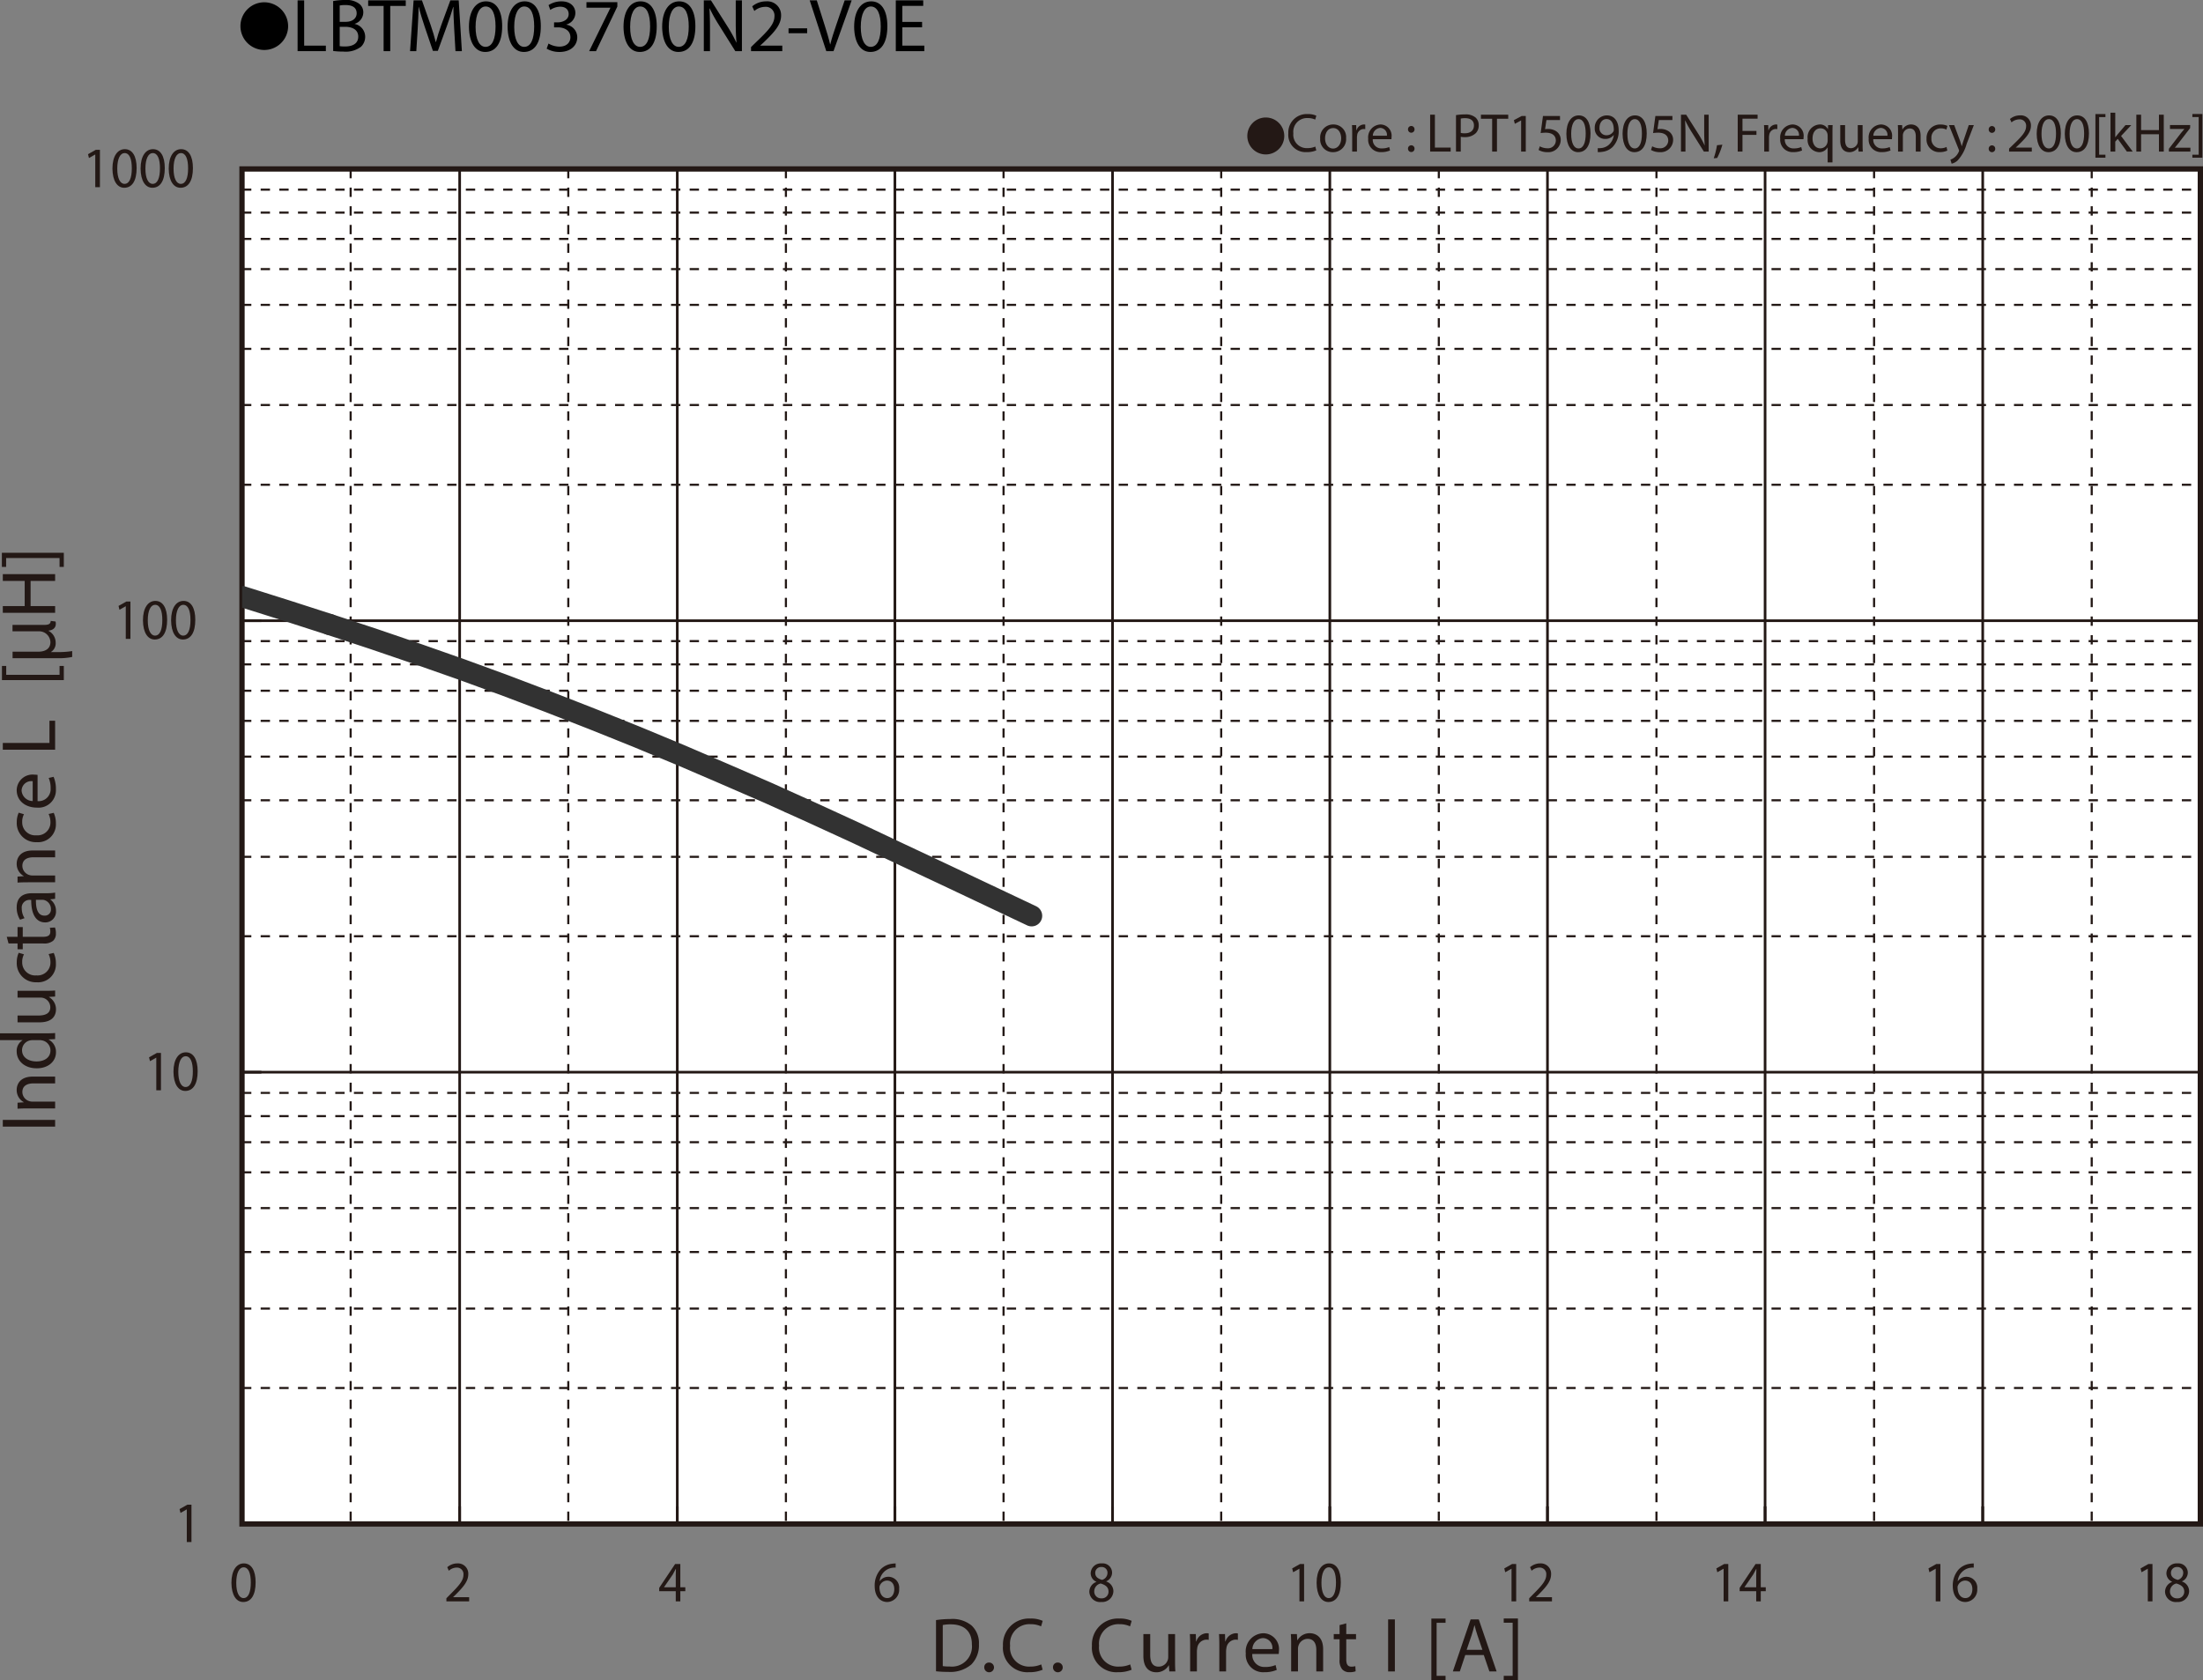<svg id="レイヤー_1" data-name="レイヤー 1" xmlns="http://www.w3.org/2000/svg" xmlns:xlink="http://www.w3.org/1999/xlink" viewBox="0 0 321.728 245.425">
  <rect x="0" y="0" width="321.728" height="245.425" fill="#808080" stroke="none"/>
  <defs>
    <style>
      .cls-1, .cls-4, .cls-5, .cls-6, .cls-8 {
        fill: none;
      }

      .cls-2 {
        fill: #231815;
      }

      .cls-3 {
        fill: #fff;
      }

      .cls-4, .cls-5, .cls-6 {
        stroke: #231815;
      }

      .cls-4, .cls-5 {
        stroke-miterlimit: 3.864;
      }

      .cls-4 {
        stroke-width: 0.309px;
        stroke-dasharray: 1.362 1.362;
      }

      .cls-5 {
        stroke-width: 0.386px;
      }

      .cls-6 {
        stroke-miterlimit: 10;
        stroke-width: 0.773px;
      }

      .cls-7 {
        clip-path: url(#clip-path);
      }

      .cls-8 {
        stroke: #323232;
        stroke-linecap: round;
        stroke-linejoin: round;
        stroke-width: 3.09px;
      }
    </style>
    <clipPath id="clip-path" transform="translate(-2.148 -1.737)">
      <rect class="cls-1" x="37.514" y="87.357" width="14.502" height="7.247"/>
    </clipPath>
  </defs>
  <title>TM_DC-Bias2-LBTM003700N2-V0E</title>
  <g>
    <path class="cls-2" d="M187.006,18.901a2.698,2.698,0,1,1-2.699,2.698A2.694,2.694,0,0,1,187.006,18.901Z" transform="translate(-2.148 -1.737)"/>
    <path class="cls-2" d="M194.381,23.702a3.454,3.454,0,0,1-1.424.256,2.518,2.518,0,0,1-2.662-2.727,2.682,2.682,0,0,1,2.814-2.831,2.891,2.891,0,0,1,1.279.24l-.168.568a2.529,2.529,0,0,0-1.087-.224,2.004,2.004,0,0,0-2.103,2.223,1.959,1.959,0,0,0,2.07,2.167,2.782,2.782,0,0,0,1.135-.224Z" transform="translate(-2.148 -1.737)"/>
    <path class="cls-2" d="M198.733,21.911a1.891,1.891,0,0,1-1.927,2.055,1.84,1.84,0,0,1-1.855-1.991,1.89,1.89,0,0,1,1.919-2.055A1.833,1.833,0,0,1,198.733,21.911Zm-3.07.04c0,.847.487,1.487,1.175,1.487.672,0,1.176-.631,1.176-1.503,0-.656-.328-1.487-1.159-1.487C196.022,20.448,195.663,21.215,195.663,21.951Z" transform="translate(-2.148 -1.737)"/>
    <path class="cls-2" d="M199.623,21.215c0-.456-.008-.848-.032-1.208h.616l.023.76h.031a1.163,1.163,0,0,1,1.072-.848.746.746,0,0,1,.199.024v.664a1.042,1.042,0,0,0-.239-.024.986.986,0,0,0-.943.903,1.913,1.913,0,0,0-.032.328v2.063h-.695Z" transform="translate(-2.148 -1.737)"/>
    <path class="cls-2" d="M202.631,22.071a1.239,1.239,0,0,0,1.327,1.343,2.545,2.545,0,0,0,1.071-.2l.12.503a3.128,3.128,0,0,1-1.287.24,1.797,1.797,0,0,1-1.903-1.951,1.879,1.879,0,0,1,1.814-2.087,1.64,1.64,0,0,1,1.6,1.823,2.706,2.706,0,0,1-.023.328Zm2.062-.503a1.002,1.002,0,0,0-.975-1.144,1.166,1.166,0,0,0-1.08,1.144Z" transform="translate(-2.148 -1.737)"/>
    <path class="cls-2" d="M207.774,20.647a.477.477,0,1,1,.952,0,.476.476,0,1,1-.952,0Zm0,2.823a.477.477,0,1,1,.952,0,.476.476,0,1,1-.952,0Z" transform="translate(-2.148 -1.737)"/>
    <path class="cls-2" d="M211.007,18.489h.695v4.806h2.303v.584h-2.998Z" transform="translate(-2.148 -1.737)"/>
    <path class="cls-2" d="M214.782,18.553a8.103,8.103,0,0,1,1.335-.104,2.218,2.218,0,0,1,1.512.448,1.449,1.449,0,0,1,.472,1.127,1.587,1.587,0,0,1-.415,1.151,2.237,2.237,0,0,1-1.648.592,2.387,2.387,0,0,1-.559-.048v2.159h-.696Zm.696,2.599a2.324,2.324,0,0,0,.575.056c.84,0,1.352-.408,1.352-1.151,0-.712-.504-1.056-1.271-1.056a2.893,2.893,0,0,0-.655.056Z" transform="translate(-2.148 -1.737)"/>
    <path class="cls-2" d="M220.062,19.081h-1.639v-.592h3.989v.592h-1.646v4.797h-.704Z" transform="translate(-2.148 -1.737)"/>
    <path class="cls-2" d="M224.294,19.336h-.017l-.903.488-.136-.536,1.135-.608h.6v5.197H224.294Z" transform="translate(-2.148 -1.737)"/>
    <path class="cls-2" d="M229.973,19.272h-1.982L227.79,20.608a2.756,2.756,0,0,1,.424-.032,2.195,2.195,0,0,1,1.119.28,1.481,1.481,0,0,1,.743,1.335,1.802,1.802,0,0,1-1.935,1.775,2.539,2.539,0,0,1-1.295-.32l.176-.536a2.327,2.327,0,0,0,1.111.288,1.147,1.147,0,0,0,1.231-1.127c-.008-.672-.456-1.151-1.495-1.151a5.389,5.389,0,0,0-.72.056l.336-2.495h2.486Z" transform="translate(-2.148 -1.737)"/>
    <path class="cls-2" d="M234.428,21.224c0,1.767-.655,2.742-1.807,2.742-1.016,0-1.703-.951-1.719-2.67,0-1.743.752-2.703,1.807-2.703C233.805,18.593,234.428,19.568,234.428,21.224Zm-2.822.08c0,1.352.416,2.119,1.056,2.119.72,0,1.063-.84,1.063-2.167,0-1.279-.328-2.119-1.056-2.119C232.054,19.137,231.605,19.888,231.605,21.303Z" transform="translate(-2.148 -1.737)"/>
    <path class="cls-2" d="M235.486,23.382a2.929,2.929,0,0,0,.567-.024,1.96,1.96,0,0,0,1.087-.504,2.28,2.28,0,0,0,.688-1.383h-.023a1.524,1.524,0,0,1-1.224.56,1.505,1.505,0,0,1-1.535-1.591,1.782,1.782,0,0,1,1.775-1.847c1.063,0,1.719.864,1.719,2.191a3.283,3.283,0,0,1-.896,2.438,2.595,2.595,0,0,1-1.512.696,3.276,3.276,0,0,1-.646.04Zm.256-2.991a.999.999,0,0,0,.999,1.104,1.165,1.165,0,0,0,1.023-.543.464.464,0,0,0,.063-.256c0-.888-.327-1.567-1.062-1.567C236.166,19.128,235.742,19.656,235.742,20.392Z" transform="translate(-2.148 -1.737)"/>
    <path class="cls-2" d="M242.637,21.224c0,1.767-.656,2.742-1.808,2.742-1.016,0-1.703-.951-1.719-2.67,0-1.743.751-2.703,1.807-2.703C242.013,18.593,242.637,19.568,242.637,21.224Zm-2.823.08c0,1.352.416,2.119,1.056,2.119.72,0,1.063-.84,1.063-2.167,0-1.279-.328-2.119-1.056-2.119C240.262,19.137,239.813,19.888,239.813,21.303Z" transform="translate(-2.148 -1.737)"/>
    <path class="cls-2" d="M246.389,19.272h-1.983l-.2,1.335a2.777,2.777,0,0,1,.424-.032,2.193,2.193,0,0,1,1.119.28,1.481,1.481,0,0,1,.744,1.335,1.803,1.803,0,0,1-1.935,1.775,2.546,2.546,0,0,1-1.296-.32l.176-.536a2.333,2.333,0,0,0,1.111.288,1.148,1.148,0,0,0,1.232-1.127c-.009-.672-.456-1.151-1.496-1.151a5.386,5.386,0,0,0-.719.056l.336-2.495h2.486Z" transform="translate(-2.148 -1.737)"/>
    <path class="cls-2" d="M247.638,23.878V18.489h.759l1.728,2.727a15.326,15.326,0,0,1,.968,1.751l.016-.008c-.064-.72-.08-1.375-.08-2.215V18.489h.656v5.389h-.704l-1.711-2.734a16.966,16.966,0,0,1-1.007-1.799l-.024.008c.04.68.056,1.327.056,2.223v2.303Z" transform="translate(-2.148 -1.737)"/>
    <path class="cls-2" d="M252.422,24.861a11.504,11.504,0,0,0,.479-1.911l.784-.08a9.746,9.746,0,0,1-.76,1.943Z" transform="translate(-2.148 -1.737)"/>
    <path class="cls-2" d="M255.926,18.489h2.902v.584h-2.207v1.791h2.039v.576h-2.039v2.438h-.695Z" transform="translate(-2.148 -1.737)"/>
    <path class="cls-2" d="M259.797,21.215c0-.456-.008-.848-.031-1.208h.615l.024.76h.032a1.161,1.161,0,0,1,1.071-.848.764.764,0,0,1,.2.024v.664a1.057,1.057,0,0,0-.24-.024.986.986,0,0,0-.943.903,2.018,2.018,0,0,0-.032.328v2.063h-.696Z" transform="translate(-2.148 -1.737)"/>
    <path class="cls-2" d="M262.805,22.071a1.24,1.24,0,0,0,1.328,1.343,2.54,2.54,0,0,0,1.07-.2l.121.503a3.13,3.13,0,0,1-1.288.24,1.798,1.798,0,0,1-1.903-1.951,1.879,1.879,0,0,1,1.815-2.087,1.639,1.639,0,0,1,1.599,1.823,2.706,2.706,0,0,1-.023.328Zm2.063-.503a1.002,1.002,0,0,0-.976-1.144,1.167,1.167,0,0,0-1.08,1.144Z" transform="translate(-2.148 -1.737)"/>
    <path class="cls-2" d="M269.06,23.278h-.017a1.375,1.375,0,0,1-1.263.688,1.765,1.765,0,0,1-1.64-1.959,1.854,1.854,0,0,1,1.752-2.087,1.272,1.272,0,0,1,1.191.672h.016l.023-.584h.664c-.016.328-.023.664-.023,1.063v4.39h-.704Zm0-1.703a1.18,1.18,0,0,0-.032-.296,1.028,1.028,0,0,0-1.008-.799c-.727,0-1.166.616-1.166,1.487,0,.768.367,1.439,1.143,1.439a1.048,1.048,0,0,0,1.008-.768,1.21,1.21,0,0,0,.056-.336Z" transform="translate(-2.148 -1.737)"/>
    <path class="cls-2" d="M274.163,22.822c0,.4.009.752.032,1.056h-.624l-.04-.632h-.016a1.455,1.455,0,0,1-1.279.72c-.607,0-1.336-.336-1.336-1.695V20.008h.704v2.143c0,.736.224,1.231.864,1.231a1.018,1.018,0,0,0,.927-.64,1.028,1.028,0,0,0,.063-.36v-2.375h.704Z" transform="translate(-2.148 -1.737)"/>
    <path class="cls-2" d="M275.725,22.071a1.24,1.24,0,0,0,1.328,1.343,2.54,2.54,0,0,0,1.07-.2l.121.503a3.13,3.13,0,0,1-1.288.24,1.798,1.798,0,0,1-1.903-1.951,1.879,1.879,0,0,1,1.815-2.087,1.639,1.639,0,0,1,1.599,1.823,2.706,2.706,0,0,1-.023.328Zm2.063-.503a1.002,1.002,0,0,0-.976-1.144,1.167,1.167,0,0,0-1.08,1.144Z" transform="translate(-2.148 -1.737)"/>
    <path class="cls-2" d="M279.341,21.056c0-.4-.008-.728-.032-1.048h.624l.04.64h.016a1.425,1.425,0,0,1,1.279-.728c.536,0,1.367.32,1.367,1.647v2.311h-.703V21.647c0-.624-.232-1.143-.896-1.143a1.031,1.031,0,0,0-.991,1.047v2.327h-.704Z" transform="translate(-2.148 -1.737)"/>
    <path class="cls-2" d="M286.539,23.734a2.586,2.586,0,0,1-1.111.224,1.839,1.839,0,0,1-1.927-1.975,1.966,1.966,0,0,1,2.079-2.055,2.358,2.358,0,0,1,.976.2l-.16.544a1.628,1.628,0,0,0-.815-.184,1.339,1.339,0,0,0-1.367,1.463,1.327,1.327,0,0,0,1.344,1.447,1.997,1.997,0,0,0,.863-.192Z" transform="translate(-2.148 -1.737)"/>
    <path class="cls-2" d="M287.541,20.008l.848,2.287c.088.256.184.56.248.792h.016c.072-.232.152-.528.248-.808l.768-2.271h.743l-1.056,2.759a5.9,5.9,0,0,1-1.327,2.423,1.909,1.909,0,0,1-.863.456l-.176-.592a1.867,1.867,0,0,0,.615-.344,2.12,2.12,0,0,0,.592-.784.496.496,0,0,0,.056-.168.602.602,0,0,0-.048-.184l-1.431-3.566Z" transform="translate(-2.148 -1.737)"/>
    <path class="cls-2" d="M292.581,20.647a.476.476,0,1,1,.951,0,.476.476,0,1,1-.951,0Zm0,2.823a.476.476,0,1,1,.951,0,.476.476,0,1,1-.951,0Z" transform="translate(-2.148 -1.737)"/>
    <path class="cls-2" d="M295.557,23.878v-.432l.552-.536c1.327-1.264,1.927-1.935,1.935-2.719a.927.927,0,0,0-1.031-1.015,1.772,1.772,0,0,0-1.104.439l-.224-.496a2.284,2.284,0,0,1,1.472-.528,1.462,1.462,0,0,1,1.591,1.511c0,.959-.696,1.735-1.791,2.791l-.416.384v.016h2.335v.584Z" transform="translate(-2.148 -1.737)"/>
    <path class="cls-2" d="M303.115,21.224c0,1.767-.656,2.742-1.808,2.742-1.016,0-1.703-.951-1.719-2.67,0-1.743.751-2.703,1.807-2.703C302.491,18.593,303.115,19.568,303.115,21.224Zm-2.823.08c0,1.352.416,2.119,1.056,2.119.72,0,1.063-.84,1.063-2.167,0-1.279-.328-2.119-1.056-2.119C300.74,19.137,300.292,19.888,300.292,21.303Z" transform="translate(-2.148 -1.737)"/>
    <path class="cls-2" d="M307.219,21.224c0,1.767-.656,2.742-1.807,2.742-1.016,0-1.703-.951-1.72-2.67,0-1.743.752-2.703,1.808-2.703C306.596,18.593,307.219,19.568,307.219,21.224Zm-2.822.08c0,1.352.416,2.119,1.055,2.119.721,0,1.064-.84,1.064-2.167,0-1.279-.328-2.119-1.057-2.119C304.844,19.137,304.396,19.888,304.396,21.303Z" transform="translate(-2.148 -1.737)"/>
    <path class="cls-2" d="M308.164,24.773V18.401H309.627v.44H308.708V24.334h.919v.44Z" transform="translate(-2.148 -1.737)"/>
    <path class="cls-2" d="M311.061,21.783h.016c.096-.136.232-.304.344-.44l1.135-1.335h.848l-1.494,1.591,1.703,2.279h-.856l-1.335-1.855-.359.4v1.455h-.696V18.201h.696Z" transform="translate(-2.148 -1.737)"/>
    <path class="cls-2" d="M314.836,18.489v2.255h2.606V18.489h.704v5.389h-.704V21.352h-2.606v2.526h-.695V18.489Z" transform="translate(-2.148 -1.737)"/>
    <path class="cls-2" d="M318.893,23.47l1.751-2.279c.168-.208.327-.392.504-.6v-.016h-2.095v-.568h2.95l-.009.44-1.727,2.247c-.16.216-.32.408-.496.608v.016h2.264v.56h-3.143Z" transform="translate(-2.148 -1.737)"/>
    <path class="cls-2" d="M323.787,18.393v6.38h-1.463V24.334h.92v-5.501h-.92v-.439Z" transform="translate(-2.148 -1.737)"/>
  </g>
  <g>
    <path d="M44.226,5.59a3.482,3.482,0,1,1-3.478-3.518A3.496,3.496,0,0,1,44.226,5.59Z" transform="translate(-2.148 -1.737)"/>
    <path d="M45.61,1.792h.958V8.404h3.168V9.207h-4.126Z" transform="translate(-2.148 -1.737)"/>
    <path d="M50.802,1.891a9.245,9.245,0,0,1,1.75-.154,3.064,3.064,0,0,1,2.035.539,1.555,1.555,0,0,1,.616,1.31,1.761,1.761,0,0,1-1.254,1.628v.022a1.912,1.912,0,0,1,1.529,1.859,1.999,1.999,0,0,1-.627,1.485,3.724,3.724,0,0,1-2.563.693,11.211,11.211,0,0,1-1.485-.088Zm.958,3.036h.869c1.012,0,1.606-.528,1.606-1.243,0-.869-.66-1.21-1.628-1.21a4.09,4.09,0,0,0-.847.066Zm0,3.554a5.088,5.088,0,0,0,.803.044c.99,0,1.903-.363,1.903-1.441,0-1.012-.869-1.43-1.914-1.43h-.792Z" transform="translate(-2.148 -1.737)"/>
    <path d="M58.172,2.606H55.916V1.792h5.49v.814h-2.267V9.207h-.968Z" transform="translate(-2.148 -1.737)"/>
    <path d="M68.479,5.951c-.055-1.034-.121-2.277-.11-3.202h-.033c-.253.869-.561,1.793-.935,2.816L66.092,9.163h-.726L64.167,5.631c-.352-1.045-.649-2.002-.858-2.882h-.022c-.022.924-.077,2.167-.143,3.278L62.946,9.207h-.913l.517-7.415H63.771l1.265,3.586c.308.913.561,1.728.748,2.498h.033c.187-.748.451-1.562.781-2.498L67.918,1.792h1.221l.462,7.415H68.666Z" transform="translate(-2.148 -1.737)"/>
    <path d="M75.486,5.555c0,2.431-.902,3.773-2.486,3.773-1.397,0-2.343-1.309-2.365-3.675,0-2.398,1.034-3.718,2.486-3.718C74.628,1.935,75.486,3.277,75.486,5.555Zm-3.883.11c0,1.859.572,2.916,1.452,2.916.99,0,1.463-1.155,1.463-2.981,0-1.76-.451-2.916-1.452-2.916C72.219,2.683,71.603,3.717,71.603,5.665Z" transform="translate(-2.148 -1.737)"/>
    <path d="M81.129,5.555c0,2.431-.902,3.773-2.486,3.773-1.397,0-2.343-1.309-2.365-3.675,0-2.398,1.034-3.718,2.486-3.718C80.271,1.935,81.129,3.277,81.129,5.555Zm-3.883.11c0,1.859.572,2.916,1.452,2.916.99,0,1.463-1.155,1.463-2.981,0-1.76-.451-2.916-1.452-2.916C77.862,2.683,77.246,3.717,77.246,5.665Z" transform="translate(-2.148 -1.737)"/>
    <path d="M82.25,8.096a3.233,3.233,0,0,0,1.584.451c1.243,0,1.628-.792,1.617-1.386-.011-1.001-.913-1.43-1.849-1.43h-.539V5.004h.539c.704,0,1.595-.363,1.595-1.21,0-.572-.363-1.078-1.254-1.078a2.629,2.629,0,0,0-1.43.473l-.253-.704a3.4,3.4,0,0,1,1.87-.55c1.408,0,2.046.836,2.046,1.705a1.776,1.776,0,0,1-1.32,1.683V5.346a1.863,1.863,0,0,1,1.595,1.837c0,1.145-.891,2.146-2.607,2.146a3.631,3.631,0,0,1-1.859-.484Z" transform="translate(-2.148 -1.737)"/>
    <path d="M92.305,2.056v.638L89.192,9.207H88.19L91.293,2.881V2.859H87.794V2.056Z" transform="translate(-2.148 -1.737)"/>
    <path d="M98.058,5.555c0,2.431-.902,3.773-2.486,3.773-1.397,0-2.343-1.309-2.365-3.675,0-2.398,1.034-3.718,2.486-3.718C97.2,1.935,98.058,3.277,98.058,5.555Zm-3.883.11c0,1.859.572,2.916,1.452,2.916.99,0,1.463-1.155,1.463-2.981,0-1.76-.451-2.916-1.452-2.916C94.791,2.683,94.175,3.717,94.175,5.665Z" transform="translate(-2.148 -1.737)"/>
    <path d="M103.701,5.555c0,2.431-.902,3.773-2.486,3.773-1.397,0-2.343-1.309-2.365-3.675,0-2.398,1.034-3.718,2.486-3.718C102.843,1.935,103.701,3.277,103.701,5.555Zm-3.883.11c0,1.859.572,2.916,1.452,2.916.99,0,1.463-1.155,1.463-2.981,0-1.76-.451-2.916-1.452-2.916C100.434,2.683,99.818,3.717,99.818,5.665Z" transform="translate(-2.148 -1.737)"/>
    <path d="M104.933,9.207V1.792H105.978l2.376,3.751a21.056,21.056,0,0,1,1.331,2.409l.022-.011c-.088-.99-.11-1.892-.11-3.047V1.792h.902V9.207h-.968l-2.354-3.763a23.522,23.522,0,0,1-1.386-2.475l-.033.011c.055.935.077,1.827.077,3.059V9.207Z" transform="translate(-2.148 -1.737)"/>
    <path d="M111.83,9.207V8.613l.759-.737c1.826-1.738,2.651-2.663,2.662-3.741a1.276,1.276,0,0,0-1.419-1.397,2.436,2.436,0,0,0-1.519.605l-.308-.682a3.139,3.139,0,0,1,2.024-.726,2.012,2.012,0,0,1,2.189,2.079c0,1.32-.957,2.388-2.464,3.84l-.572.528v.022h3.212V9.207Z" transform="translate(-2.148 -1.737)"/>
    <path d="M120.025,5.874v.715h-2.717V5.874Z" transform="translate(-2.148 -1.737)"/>
    <path d="M122.819,9.207l-2.42-7.415h1.034l1.155,3.652c.319,1.001.594,1.903.792,2.772h.022c.209-.858.517-1.793.847-2.761l1.254-3.664h1.023L123.875,9.207Z" transform="translate(-2.148 -1.737)"/>
    <path d="M131.74,5.555c0,2.431-.902,3.773-2.486,3.773-1.397,0-2.343-1.309-2.365-3.675,0-2.398,1.034-3.718,2.486-3.718C130.882,1.935,131.74,3.277,131.74,5.555Zm-3.883.11c0,1.859.572,2.916,1.452,2.916.99,0,1.463-1.155,1.463-2.981,0-1.76-.451-2.916-1.452-2.916C128.473,2.683,127.857,3.717,127.857,5.665Z" transform="translate(-2.148 -1.737)"/>
    <path d="M136.812,5.73H133.929V8.404h3.212V9.207h-4.17V1.792h4.005v.803H133.929V4.938h2.882Z" transform="translate(-2.148 -1.737)"/>
  </g>
  <rect class="cls-3" x="35.364" y="24.717" width="286.013" height="197.929"/>
  <path class="cls-4" d="M37.492,29.443H323.489M37.492,32.791H323.489M37.492,36.642H323.489M37.492,41.045H323.489M37.492,46.274H323.489m-285.996,6.421H323.489M37.492,60.905H323.489M37.492,72.552H323.489M37.492,95.392H323.489M37.492,98.784H323.489m-285.996,3.853H323.489m-285.996,4.404H323.489M37.492,112.268H323.489M37.492,118.643H323.489M37.492,126.898H323.489M37.492,138.501H323.489M37.492,161.387H323.489M37.492,164.779H323.489M37.492,168.587H323.489M37.492,172.988H323.489M37.492,178.217H323.489m-285.996,6.419H323.489M37.492,192.891H323.489M37.492,204.495H323.489" transform="translate(-2.148 -1.737)"/>
  <path class="cls-5" d="M37.492,26.417H323.489M37.492,92.411H323.489m-285.996,65.949H323.489" transform="translate(-2.148 -1.737)"/>
  <path class="cls-4" d="M307.623,26.417v197.938m-31.783-197.938v197.938m-31.782-197.938v197.938m-31.784-197.938v197.938m-31.782-197.938v197.938m-31.783-197.938v197.938m-31.784-197.938v197.938M85.142,26.417v197.938M53.358,26.417v197.938" transform="translate(-2.148 -1.737)"/>
  <path class="cls-5" d="M323.489,26.417v197.938m-31.782-197.938v197.938m-31.784-197.938v197.938m-31.78-197.938v197.938m-31.784-197.938v197.938m-31.734-197.938v197.938m-31.783-197.938v197.938m-31.783-197.938v197.938M69.277,26.417v197.938" transform="translate(-2.148 -1.737)"/>
  <rect class="cls-6" x="35.342" y="24.68" width="285.999" height="197.937"/>
  <path class="cls-5" d="M37.492,26.417v197.938m0,0h2.83m-2.83-65.995h2.83m-2.83-65.949h2.83m-2.83-65.994h2.83m-2.83,197.938H323.489m-285.996,0v-2.568m31.784,2.568v-2.568m31.782,2.568v-2.568m31.783,2.568v-2.568m31.783,2.568v-2.568m31.734,2.568v-2.568m31.784,2.568v-2.568m31.78,2.568v-2.568m31.784,2.568v-2.568m31.782,2.568v-2.568" transform="translate(-2.148 -1.737)"/>
  <g class="cls-7">
    <polyline class="cls-8" points="35.344 87.144 41.738 89.161 48.134 91.224"/>
  </g>
  <path class="cls-8" d="M50.282,92.961,56.678,95.069l6.446,2.204m0,0,6.394,2.245,6.396,2.341m0,0,6.396,2.431,6.444,2.52m0,0,6.396,2.57,6.396,2.66m0,0,6.396,2.751,6.444,2.798m0,0,6.398,2.889,6.394,2.935m0,0,6.398,3.027,6.442,3.026m0,0,12.791,6.053" transform="translate(-2.148 -1.737)"/>
  <path class="cls-2" d="M29.429,222.232h-.016l-.905.512-.137-.562,1.138-.638h.601V226.999h-.681Z" transform="translate(-2.148 -1.737)"/>
  <g>
    <path class="cls-2" d="M24.973,156.24H24.957l-.905.512-.137-.562,1.138-.638h.601v5.455h-.681Z" transform="translate(-2.148 -1.737)"/>
    <path class="cls-2" d="M31.015,158.221c0,1.855-.657,2.879-1.811,2.879-1.018,0-1.706-.999-1.723-2.804,0-1.829.753-2.836,1.811-2.836C30.39,155.46,31.015,156.483,31.015,158.221Zm-2.828.084c0,1.418.417,2.224,1.058,2.224.721,0,1.065-.881,1.065-2.274,0-1.343-.328-2.224-1.058-2.224C28.636,156.03,28.187,156.819,28.187,158.305Z" transform="translate(-2.148 -1.737)"/>
  </g>
  <g>
    <path class="cls-2" d="M20.516,90.299H20.5l-.905.512-.137-.562,1.138-.638h.601v5.455h-.681Z" transform="translate(-2.148 -1.737)"/>
    <path class="cls-2" d="M26.558,92.279c0,1.854-.657,2.878-1.811,2.878-1.018,0-1.706-.999-1.723-2.803,0-1.829.753-2.836,1.811-2.836C25.933,89.518,26.558,90.542,26.558,92.279Zm-2.828.084c0,1.418.417,2.224,1.058,2.224.721,0,1.065-.881,1.065-2.274,0-1.343-.328-2.224-1.058-2.224C24.179,90.089,23.729,90.877,23.729,92.363Z" transform="translate(-2.148 -1.737)"/>
    <path class="cls-2" d="M30.669,92.279c0,1.854-.657,2.878-1.811,2.878-1.018,0-1.706-.999-1.723-2.803,0-1.829.753-2.836,1.811-2.836C30.044,89.518,30.669,90.542,30.669,92.279Zm-2.828.084c0,1.418.417,2.224,1.058,2.224.721,0,1.065-.881,1.065-2.274,0-1.343-.328-2.224-1.058-2.224C28.29,90.089,27.841,90.877,27.841,92.363Z" transform="translate(-2.148 -1.737)"/>
  </g>
  <g>
    <path class="cls-2" d="M16.06,24.308H16.044l-.905.512-.137-.562,1.138-.638h.601v5.455h-.681Z" transform="translate(-2.148 -1.737)"/>
    <path class="cls-2" d="M22.102,26.288c0,1.854-.657,2.878-1.811,2.878-1.018,0-1.706-.999-1.723-2.803,0-1.829.753-2.836,1.811-2.836C21.477,23.527,22.102,24.551,22.102,26.288Zm-2.828.084c0,1.418.417,2.224,1.058,2.224.721,0,1.065-.881,1.065-2.274,0-1.343-.328-2.224-1.058-2.224C19.723,24.098,19.273,24.886,19.273,26.372Z" transform="translate(-2.148 -1.737)"/>
    <path class="cls-2" d="M26.213,26.288c0,1.854-.657,2.878-1.811,2.878-1.018,0-1.706-.999-1.723-2.803,0-1.829.753-2.836,1.811-2.836C25.588,23.527,26.213,24.551,26.213,26.288Zm-2.828.084c0,1.418.417,2.224,1.058,2.224.721,0,1.065-.881,1.065-2.274,0-1.343-.328-2.224-1.058-2.224C23.834,24.098,23.385,24.886,23.385,26.372Z" transform="translate(-2.148 -1.737)"/>
    <path class="cls-2" d="M30.323,26.288c0,1.854-.657,2.878-1.811,2.878-1.018,0-1.706-.999-1.723-2.803,0-1.829.753-2.836,1.811-2.836C29.698,23.527,30.323,24.551,30.323,26.288Zm-2.828.084c0,1.418.417,2.224,1.058,2.224.721,0,1.065-.881,1.065-2.274,0-1.343-.328-2.224-1.058-2.224C27.944,24.098,27.495,24.886,27.495,26.372Z" transform="translate(-2.148 -1.737)"/>
  </g>
  <g>
    <path class="cls-2" d="M39.48,232.879c0,1.854-.657,2.879-1.811,2.879-1.018,0-1.706-.999-1.723-2.804,0-1.829.753-2.836,1.811-2.836C38.855,230.118,39.48,231.142,39.48,232.879Zm-2.828.084c0,1.418.417,2.224,1.058,2.224.721,0,1.065-.881,1.065-2.274,0-1.343-.328-2.224-1.058-2.224C37.102,230.688,36.652,231.478,36.652,232.963Z" transform="translate(-2.148 -1.737)"/>
    <path class="cls-2" d="M67.339,235.665v-.453l.553-.562c1.33-1.326,1.931-2.031,1.938-2.854a.953.953,0,0,0-1.033-1.065,1.731,1.731,0,0,0-1.105.462l-.225-.52a2.225,2.225,0,0,1,1.475-.554,1.5,1.5,0,0,1,1.594,1.586c0,1.007-.696,1.821-1.794,2.929l-.417.402v.018h2.339v.612Z" transform="translate(-2.148 -1.737)"/>
    <path class="cls-2" d="M100.837,235.665v-1.485H98.418v-.487l2.323-3.482h.761v3.391h.73v.579h-.73V235.665Zm0-2.064V231.779c0-.285.009-.57.024-.855h-.024c-.16.318-.288.554-.433.806L99.131,233.584v.017Z" transform="translate(-2.148 -1.737)"/>
    <path class="cls-2" d="M132.949,230.73a2.425,2.425,0,0,0-.528.033,2.175,2.175,0,0,0-1.811,1.938h.024a1.528,1.528,0,0,1,1.258-.629,1.589,1.589,0,0,1,1.57,1.763,1.791,1.791,0,0,1-1.73,1.922c-1.114,0-1.843-.907-1.843-2.325a3.521,3.521,0,0,1,.881-2.459,2.785,2.785,0,0,1,1.667-.806,3.268,3.268,0,0,1,.512-.042Zm-.2,3.147c0-.781-.424-1.251-1.073-1.251a1.155,1.155,0,0,0-1.009.672.642.642,0,0,0-.08.327c.016.897.408,1.561,1.146,1.561C132.341,235.187,132.749,234.658,132.749,233.878Z" transform="translate(-2.148 -1.737)"/>
    <path class="cls-2" d="M161.233,234.28a1.551,1.551,0,0,1,1.033-1.46l-.008-.025a1.352,1.352,0,0,1-.825-1.226,1.483,1.483,0,0,1,1.609-1.451,1.369,1.369,0,0,1,1.515,1.343,1.389,1.389,0,0,1-.857,1.275v.025a1.501,1.501,0,0,1,1.05,1.409,1.632,1.632,0,0,1-1.771,1.587A1.565,1.565,0,0,1,161.233,234.28Zm2.804-.033c0-.663-.441-.982-1.146-1.192a1.171,1.171,0,0,0-.938,1.125.985.985,0,0,0,1.041,1.041A.962.962,0,0,0,164.037,234.247Zm-1.939-2.728c0,.545.393.839.994,1.007a1.063,1.063,0,0,0,.793-.99.83.83,0,0,0-.882-.89A.847.847,0,0,0,162.098,231.52Z" transform="translate(-2.148 -1.737)"/>
    <path class="cls-2" d="M191.918,230.898h-.016l-.905.512-.137-.562,1.138-.638h.601V235.665H191.918Z" transform="translate(-2.148 -1.737)"/>
    <path class="cls-2" d="M197.96,232.879c0,1.854-.657,2.879-1.811,2.879-1.018,0-1.706-.999-1.723-2.804,0-1.829.753-2.836,1.811-2.836C197.335,230.118,197.96,231.142,197.96,232.879Zm-2.828.084c0,1.418.417,2.224,1.058,2.224.721,0,1.065-.881,1.065-2.274,0-1.343-.328-2.224-1.058-2.224C195.581,230.688,195.132,231.478,195.132,232.963Z" transform="translate(-2.148 -1.737)"/>
    <path class="cls-2" d="M222.893,230.898H222.877l-.905.512-.137-.562,1.138-.638h.601V235.665h-.681Z" transform="translate(-2.148 -1.737)"/>
    <path class="cls-2" d="M225.474,235.665v-.453l.553-.562c1.33-1.326,1.931-2.031,1.938-2.854a.953.953,0,0,0-1.033-1.065,1.731,1.731,0,0,0-1.105.462l-.225-.52a2.225,2.225,0,0,1,1.475-.554,1.5,1.5,0,0,1,1.594,1.586c0,1.007-.696,1.821-1.794,2.929l-.417.402v.018h2.339v.612Z" transform="translate(-2.148 -1.737)"/>
    <path class="cls-2" d="M253.867,230.898h-.016l-.905.512-.137-.562,1.138-.638h.601V235.665h-.681Z" transform="translate(-2.148 -1.737)"/>
    <path class="cls-2" d="M258.627,235.665v-1.485H256.208v-.487l2.323-3.482h.761v3.391h.729v.579H259.292V235.665Zm0-2.064V231.779c0-.285.009-.57.024-.855H258.627c-.16.318-.288.554-.433.806L256.921,233.584v.017Z" transform="translate(-2.148 -1.737)"/>
    <path class="cls-2" d="M284.842,230.898h-.016l-.905.512-.137-.562,1.138-.638h.601V235.665h-.681Z" transform="translate(-2.148 -1.737)"/>
    <path class="cls-2" d="M290.395,230.73a2.431,2.431,0,0,0-.529.033,2.175,2.175,0,0,0-1.811,1.938h.024a1.528,1.528,0,0,1,1.258-.629,1.588,1.588,0,0,1,1.569,1.763,1.79,1.79,0,0,1-1.729,1.922c-1.114,0-1.843-.907-1.843-2.325a3.521,3.521,0,0,1,.881-2.459,2.785,2.785,0,0,1,1.666-.806,3.29,3.29,0,0,1,.514-.042Zm-.201,3.147c0-.781-.424-1.251-1.073-1.251a1.155,1.155,0,0,0-1.009.672.642.642,0,0,0-.08.327c.016.897.408,1.561,1.146,1.561C289.785,235.187,290.193,234.658,290.193,233.878Z" transform="translate(-2.148 -1.737)"/>
    <path class="cls-2" d="M315.816,230.898h-.016l-.905.512-.137-.562,1.138-.638h.601V235.665h-.681Z" transform="translate(-2.148 -1.737)"/>
    <path class="cls-2" d="M318.333,234.28a1.551,1.551,0,0,1,1.033-1.46l-.008-.025a1.352,1.352,0,0,1-.825-1.226,1.483,1.483,0,0,1,1.609-1.451,1.369,1.369,0,0,1,1.515,1.343,1.389,1.389,0,0,1-.857,1.275v.025a1.501,1.501,0,0,1,1.05,1.409,1.632,1.632,0,0,1-1.771,1.587A1.565,1.565,0,0,1,318.333,234.28Zm2.804-.033c0-.663-.441-.982-1.146-1.192a1.171,1.171,0,0,0-.938,1.125.985.985,0,0,0,1.041,1.041A.962.962,0,0,0,321.137,234.247Zm-1.939-2.728c0,.545.393.839.994,1.007a1.063,1.063,0,0,0,.793-.99.83.83,0,0,0-.882-.89A.847.847,0,0,0,319.197,231.52Z" transform="translate(-2.148 -1.737)"/>
  </g>
  <g>
    <path class="cls-2" d="M138.844,238.4a14.272,14.272,0,0,1,2.098-.157,4.391,4.391,0,0,1,3.095.947,3.488,3.488,0,0,1,1.077,2.729,4.005,4.005,0,0,1-1.1,2.954,4.72,4.72,0,0,1-3.378,1.094,15.966,15.966,0,0,1-1.792-.09Zm.986,6.721a6.286,6.286,0,0,0,.998.057,2.93,2.93,0,0,0,3.254-3.225c.011-1.793-1.009-2.933-3.096-2.933a5.686,5.686,0,0,0-1.156.102Z" transform="translate(-2.148 -1.737)"/>
    <path class="cls-2" d="M145.891,245.313a.668.668,0,0,1,.68-.711.711.711,0,1,1-.68.711Z" transform="translate(-2.148 -1.737)"/>
    <path class="cls-2" d="M154.415,245.651a4.912,4.912,0,0,1-2.018.36,3.561,3.561,0,0,1-3.775-3.845,3.793,3.793,0,0,1,3.99-3.992,4.106,4.106,0,0,1,1.814.339l-.238.801a3.605,3.605,0,0,0-1.542-.316,2.833,2.833,0,0,0-2.981,3.135,2.77,2.77,0,0,0,2.937,3.057,3.952,3.952,0,0,0,1.609-.316Z" transform="translate(-2.148 -1.737)"/>
    <path class="cls-2" d="M155.929,245.313a.668.668,0,0,1,.68-.711.711.711,0,1,1-.68.711Z" transform="translate(-2.148 -1.737)"/>
    <path class="cls-2" d="M167.409,245.651a4.912,4.912,0,0,1-2.018.36,3.561,3.561,0,0,1-3.775-3.845,3.793,3.793,0,0,1,3.99-3.992,4.106,4.106,0,0,1,1.814.339l-.238.801a3.605,3.605,0,0,0-1.542-.316,2.833,2.833,0,0,0-2.981,3.135,2.77,2.77,0,0,0,2.937,3.057,3.952,3.952,0,0,0,1.609-.316Z" transform="translate(-2.148 -1.737)"/>
    <path class="cls-2" d="M173.753,244.411c0,.563.012,1.06.046,1.488h-.885l-.057-.891h-.022a2.067,2.067,0,0,1-1.814,1.015c-.861,0-1.893-.474-1.893-2.391v-3.191h.997v3.022c0,1.037.317,1.736,1.225,1.736a1.398,1.398,0,0,0,1.406-1.409v-3.35h.997Z" transform="translate(-2.148 -1.737)"/>
    <path class="cls-2" d="M175.958,242.145c0-.643-.011-1.195-.045-1.703h.873l.034,1.071h.045a1.646,1.646,0,0,1,1.52-1.195,1.087,1.087,0,0,1,.283.034v.936a1.511,1.511,0,0,0-.34-.033,1.395,1.395,0,0,0-1.338,1.273,2.818,2.818,0,0,0-.045.463v2.909h-.987Z" transform="translate(-2.148 -1.737)"/>
    <path class="cls-2" d="M180.219,242.145c0-.643-.011-1.195-.045-1.703h.873l.034,1.071h.045a1.647,1.647,0,0,1,1.52-1.195,1.093,1.093,0,0,1,.283.034v.936a1.517,1.517,0,0,0-.34-.033,1.395,1.395,0,0,0-1.338,1.273,2.813,2.813,0,0,0-.046.463v2.909h-.986Z" transform="translate(-2.148 -1.737)"/>
    <path class="cls-2" d="M185.035,243.351a1.754,1.754,0,0,0,1.881,1.895,3.632,3.632,0,0,0,1.52-.281l.17.71a4.455,4.455,0,0,1-1.824.338,2.541,2.541,0,0,1-2.699-2.751,2.656,2.656,0,0,1,2.574-2.943,2.316,2.316,0,0,1,2.268,2.571,4.093,4.093,0,0,1-.033.462Zm2.926-.71a1.416,1.416,0,0,0-1.385-1.612,1.647,1.647,0,0,0-1.529,1.612Z" transform="translate(-2.148 -1.737)"/>
    <path class="cls-2" d="M190.709,241.919c0-.563-.01-1.026-.045-1.478h.885l.057.902h.023a2.018,2.018,0,0,1,1.812-1.026c.76,0,1.939.451,1.939,2.323v3.259h-.998v-3.146c0-.879-.328-1.612-1.27-1.612a1.416,1.416,0,0,0-1.338,1.015,1.435,1.435,0,0,0-.068.463v3.281H190.709Z" transform="translate(-2.148 -1.737)"/>
    <path class="cls-2" d="M198.756,238.874v1.567h1.428v.756h-1.428v2.943c0,.676.191,1.06.748,1.06a2.268,2.268,0,0,0,.578-.067l.045.744a2.453,2.453,0,0,1-.885.135,1.385,1.385,0,0,1-1.076-.417,2.016,2.016,0,0,1-.385-1.421v-2.977h-.852v-.756h.852v-1.308Z" transform="translate(-2.148 -1.737)"/>
    <path class="cls-2" d="M205.857,238.299v7.601h-.986v-7.601Z" transform="translate(-2.148 -1.737)"/>
    <path class="cls-2" d="M211.184,247.162V238.175h2.074v.62h-1.305V246.542h1.305v.62Z" transform="translate(-2.148 -1.737)"/>
    <path class="cls-2" d="M216.135,243.509l-.793,2.391h-1.021l2.598-7.601h1.189l2.607,7.601h-1.055l-.816-2.391Zm2.506-.767-.748-2.188c-.17-.496-.283-.947-.396-1.387h-.023c-.113.45-.238.913-.385,1.375l-.748,2.199Z" transform="translate(-2.148 -1.737)"/>
    <path class="cls-2" d="M223.828,238.164v8.998h-2.074V246.542h1.303v-7.758h-1.303v-.62Z" transform="translate(-2.148 -1.737)"/>
  </g>
  <g>
    <path class="cls-2" d="M2.557,165.332h7.642v.98H2.557Z" transform="translate(-2.148 -1.737)"/>
    <path class="cls-2" d="M6.196,163.653c-.567,0-1.032.012-1.485.045v-.879l.907-.057v-.022a2.006,2.006,0,0,1-1.032-1.805c0-.755.454-1.928,2.336-1.928h3.276V160H7.035c-.885,0-1.621.327-1.621,1.263a1.412,1.412,0,0,0,1.021,1.331,1.445,1.445,0,0,0,.465.067h3.299v.992Z" transform="translate(-2.148 -1.737)"/>
    <path class="cls-2" d="M2.148,152.685H8.781c.487,0,1.043-.011,1.417-.045v.891l-.952.046v.022a2.017,2.017,0,0,1,1.077,1.86c0,1.319-1.123,2.334-2.789,2.334-1.825.012-2.948-1.116-2.948-2.446a1.823,1.823,0,0,1,.839-1.646v-.022H2.148Zm4.796.993a1.742,1.742,0,0,0-.419.045,1.461,1.461,0,0,0-1.157,1.432c0,1.026.907,1.636,2.12,1.636,1.111,0,2.029-.542,2.029-1.613a1.493,1.493,0,0,0-1.19-1.454,1.721,1.721,0,0,0-.431-.045Z" transform="translate(-2.148 -1.737)"/>
    <path class="cls-2" d="M8.702,146.476c.566,0,1.065-.012,1.496-.046v.88l-.896.057v.022a2.05,2.05,0,0,1,1.021,1.804c0,.857-.477,1.884-2.403,1.884h-3.209V150.084H7.749c1.043,0,1.746-.316,1.746-1.218a1.435,1.435,0,0,0-.907-1.309,1.453,1.453,0,0,0-.51-.09H4.711v-.992Z" transform="translate(-2.148 -1.737)"/>
    <path class="cls-2" d="M9.994,140.941a3.647,3.647,0,0,1,.317,1.567,2.6,2.6,0,0,1-2.8,2.718,2.781,2.781,0,0,1-2.914-2.932,3.31,3.31,0,0,1,.283-1.376l.771.226a2.287,2.287,0,0,0-.261,1.15,1.895,1.895,0,0,0,2.074,1.929,1.877,1.877,0,0,0,2.052-1.895,2.798,2.798,0,0,0-.271-1.218Z" transform="translate(-2.148 -1.737)"/>
    <path class="cls-2" d="M3.135,138.588H4.711V137.167H5.471v1.421h2.959c.68,0,1.065-.191,1.065-.744a2.236,2.236,0,0,0-.067-.575l.748-.045a2.423,2.423,0,0,1,.136.88,1.375,1.375,0,0,1-.419,1.071,2.046,2.046,0,0,1-1.429.383H5.471v.846H4.711v-.846H3.396Z" transform="translate(-2.148 -1.737)"/>
    <path class="cls-2" d="M10.198,133.032l-.691.078v.034a2.03,2.03,0,0,1,.816,1.669,1.559,1.559,0,0,1-1.576,1.669c-1.326,0-2.052-1.173-2.041-3.281H6.593a1.129,1.129,0,0,0-1.27,1.24,2.715,2.715,0,0,0,.408,1.421l-.657.226a3.374,3.374,0,0,1-.488-1.793c0-1.669,1.146-2.075,2.245-2.075H8.883a7.797,7.797,0,0,0,1.315-.09Zm-2.801.146c-.022,1.082.171,2.312,1.236,2.312a.88.88,0,0,0,.952-.937,1.359,1.359,0,0,0-.918-1.319,1.069,1.069,0,0,0-.317-.056Z" transform="translate(-2.148 -1.737)"/>
    <path class="cls-2" d="M6.196,130.621c-.567,0-1.032.012-1.485.045v-.879l.907-.057V129.708a2.006,2.006,0,0,1-1.032-1.805c0-.755.454-1.928,2.336-1.928h3.276v.992H7.035c-.885,0-1.621.327-1.621,1.263a1.412,1.412,0,0,0,1.021,1.331,1.445,1.445,0,0,0,.465.067h3.299v.992Z" transform="translate(-2.148 -1.737)"/>
    <path class="cls-2" d="M9.994,120.476a3.647,3.647,0,0,1,.317,1.567,2.6,2.6,0,0,1-2.8,2.718,2.781,2.781,0,0,1-2.914-2.932,3.31,3.31,0,0,1,.283-1.376l.771.226a2.287,2.287,0,0,0-.261,1.15,1.895,1.895,0,0,0,2.074,1.929,1.877,1.877,0,0,0,2.052-1.895,2.798,2.798,0,0,0-.271-1.218Z" transform="translate(-2.148 -1.737)"/>
    <path class="cls-2" d="M7.636,118.765A1.753,1.753,0,0,0,9.541,116.894a3.565,3.565,0,0,0-.284-1.511l.715-.169a4.41,4.41,0,0,1,.34,1.815,2.542,2.542,0,0,1-2.767,2.684c-1.655,0-2.959-.97-2.959-2.56a2.321,2.321,0,0,1,2.585-2.255,3.769,3.769,0,0,1,.465.034ZM6.922,115.856a1.419,1.419,0,0,0-1.621,1.376,1.65,1.65,0,0,0,1.621,1.522Z" transform="translate(-2.148 -1.737)"/>
    <path class="cls-2" d="M2.557,111.249v-.981H9.371v-3.248h.827V111.249Z" transform="translate(-2.148 -1.737)"/>
    <path class="cls-2" d="M11.468,101.084H2.433V99.02h.623v1.297h7.789V99.02h.623Z" transform="translate(-2.148 -1.737)"/>
    <path class="cls-2" d="M3.985,97.883v-.947H7.74c.947,0,1.771-.383,1.771-1.398A1.647,1.647,0,0,0,7.819,93.959H3.975v-.936H8.575c.677,0,.958-.135.98-.586l.699.09a.987.987,0,0,1,.046.327c0,.485-.271.913-1.061,1.003v.034A1.944,1.944,0,0,1,10.277,95.605a1.48,1.48,0,0,1-.71,1.387h.834a12.886,12.886,0,0,0,2.29-.146v.857a9.32,9.32,0,0,1-2.211.18Z" transform="translate(-2.148 -1.737)"/>
    <path class="cls-2" d="M2.557,90.275H5.754V86.599H2.557v-.992h7.642v.992h-3.583v3.676h3.583v.981H2.557Z" transform="translate(-2.148 -1.737)"/>
    <path class="cls-2" d="M2.421,82.487h9.047v2.063h-.623V83.254H3.044v1.297H2.421Z" transform="translate(-2.148 -1.737)"/>
  </g>
</svg>
